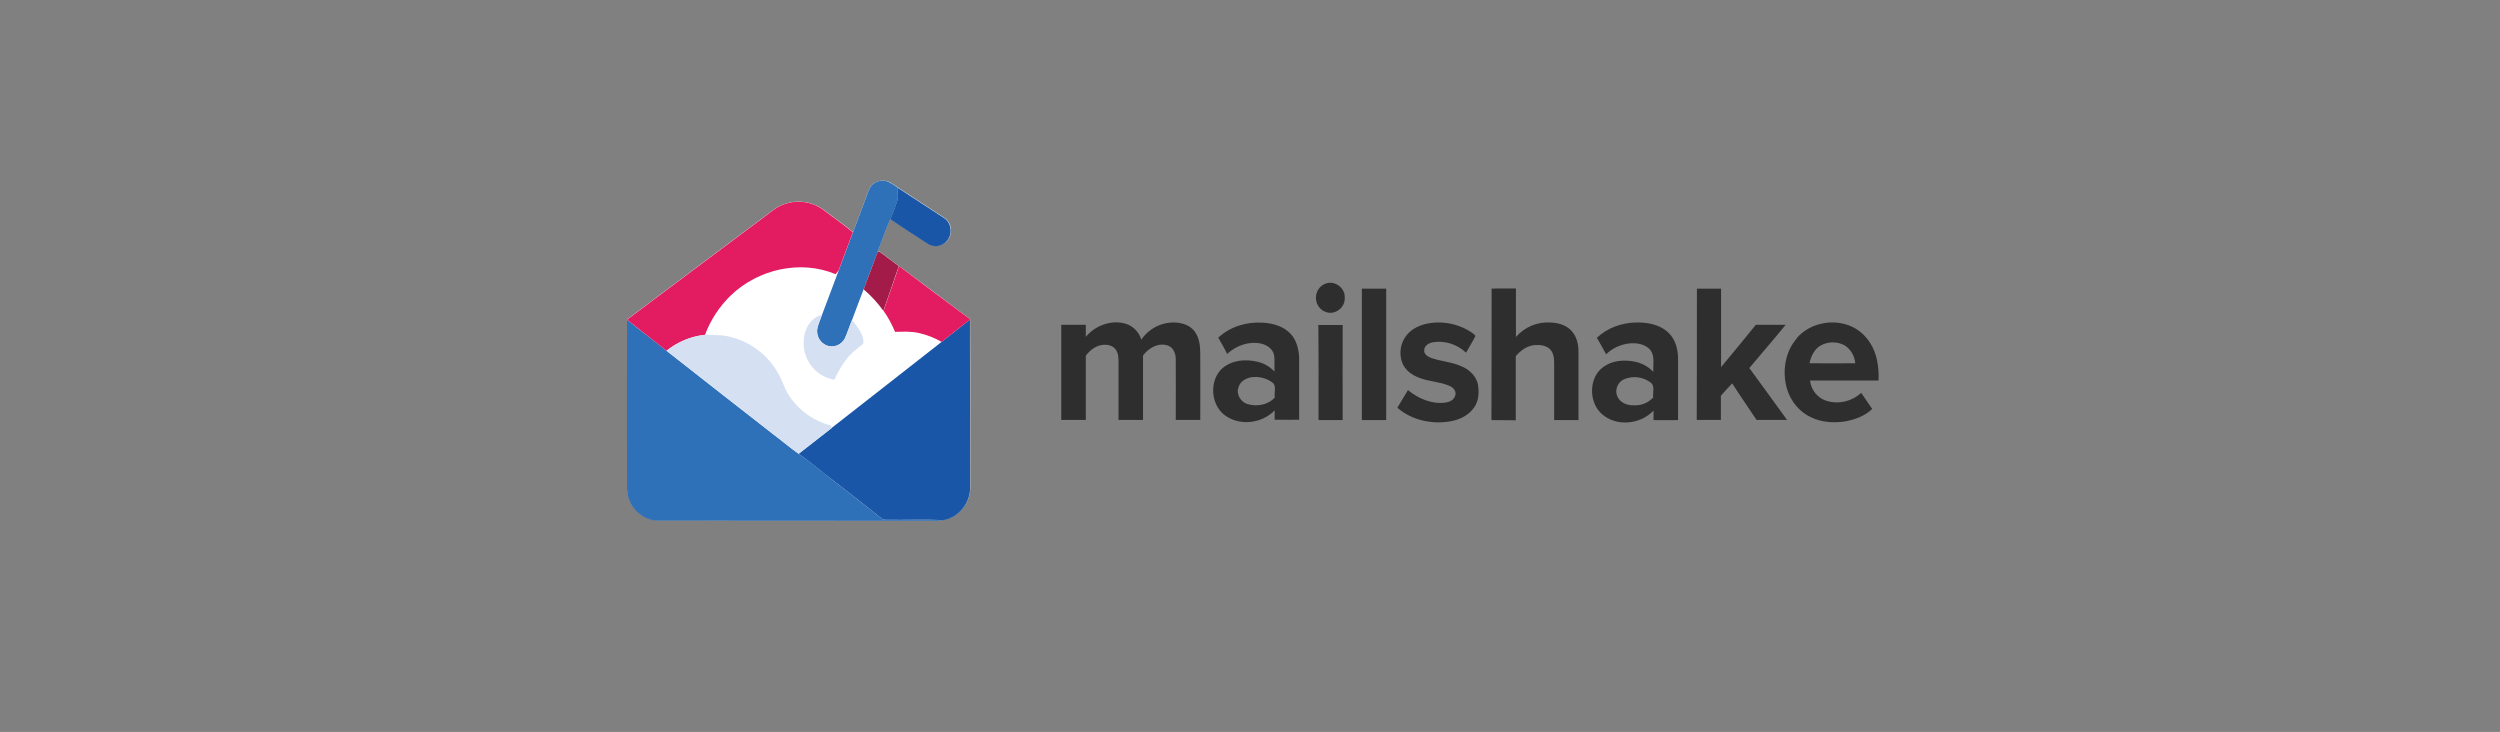 <svg width="263" height="77" viewBox="0 0 263 77" fill="none" xmlns="http://www.w3.org/2000/svg">
<rect x="0" y="0" width="263" height="77" fill="#808080" stroke="none"/>
<g clip-path="url(#clip0_10062_5444)">
<path d="M139.536 29.808C140.456 29.511 141.537 30.309 141.465 31.33C141.537 32.351 140.438 33.167 139.518 32.833C138.779 32.611 138.328 31.85 138.455 31.07C138.545 30.476 138.959 29.975 139.536 29.808ZM143.268 30.365C144.116 30.365 144.963 30.365 145.828 30.365C145.828 34.968 145.828 39.571 145.828 44.193C144.981 44.193 144.116 44.193 143.268 44.193C143.268 39.571 143.268 34.968 143.268 30.365ZM156.916 30.365C157.763 30.328 158.628 30.365 159.476 30.346C159.476 32.054 159.476 33.743 159.476 35.45C160.395 34.392 161.747 33.836 163.117 33.928C164.001 33.947 164.974 34.263 165.515 35.042C165.948 35.655 166.074 36.416 166.056 37.158C166.056 39.497 166.056 41.835 166.056 44.193C165.209 44.193 164.343 44.193 163.496 44.193C163.496 42.169 163.496 40.165 163.496 38.142C163.496 37.622 163.406 37.028 162.991 36.675C162.577 36.323 161.982 36.267 161.441 36.304C160.648 36.379 159.962 36.861 159.458 37.474C159.458 39.719 159.458 41.965 159.458 44.211C158.592 44.193 157.745 44.211 156.898 44.193C156.916 39.571 156.916 34.968 156.916 30.365ZM178.514 30.365C179.361 30.365 180.208 30.365 181.056 30.365C181.056 33.13 181.056 35.877 181.056 38.624C182.282 37.139 183.507 35.673 184.715 34.17C185.761 34.17 186.807 34.17 187.852 34.17C186.608 35.71 185.292 37.195 184.03 38.717C185.364 40.517 186.662 42.355 187.997 44.174C186.933 44.174 185.851 44.174 184.787 44.174C183.94 42.893 183.057 41.631 182.227 40.332C181.831 40.759 181.416 41.186 181.038 41.631C181.038 42.466 181.038 43.32 181.038 44.174C180.19 44.174 179.343 44.174 178.496 44.174C178.514 39.571 178.514 34.968 178.514 30.365ZM120.066 35.729C120.877 34.541 122.229 33.873 123.635 33.928C124.374 33.965 125.168 34.207 125.655 34.838C126.159 35.487 126.267 36.36 126.267 37.158C126.267 39.497 126.285 41.835 126.267 44.174C125.402 44.174 124.555 44.174 123.689 44.174C123.689 42.039 123.707 39.886 123.689 37.752C123.689 37.158 123.401 36.508 122.824 36.341C121.851 36.026 120.841 36.601 120.246 37.399C120.246 39.664 120.246 41.91 120.246 44.174C119.381 44.174 118.533 44.174 117.668 44.174C117.668 42.114 117.668 40.072 117.668 38.012C117.668 37.566 117.632 37.084 117.343 36.731C116.983 36.286 116.37 36.211 115.847 36.304C115.18 36.434 114.639 36.88 114.225 37.418C114.225 39.664 114.225 41.91 114.225 44.174C113.359 44.174 112.512 44.174 111.646 44.174C111.646 40.833 111.646 37.511 111.646 34.17C112.512 34.17 113.359 34.17 114.225 34.17C114.225 34.597 114.225 35.005 114.225 35.432C115.198 34.281 116.767 33.669 118.227 34.003C119.074 34.188 119.795 34.838 120.066 35.729ZM128.16 35.525C129.422 34.337 131.189 33.836 132.866 33.947C133.911 34.003 135.029 34.318 135.768 35.116C136.399 35.785 136.634 36.75 136.67 37.641C136.67 39.812 136.67 41.984 136.67 44.156C135.804 44.174 134.957 44.156 134.092 44.156C134.092 43.821 134.092 43.506 134.092 43.172C132.722 44.601 130.27 44.861 128.719 43.58C127.349 42.429 127.241 40.016 128.539 38.791C129.549 37.882 130.991 37.752 132.253 38.049C132.956 38.197 133.587 38.569 134.074 39.088C134.056 38.513 134.11 37.938 134.038 37.362C133.893 36.713 133.317 36.304 132.704 36.156C131.424 35.859 130.053 36.341 129.098 37.232C128.809 36.675 128.503 36.081 128.16 35.525ZM130.306 40.703C129.999 41.427 130.504 42.281 131.225 42.504C132.199 42.8 133.389 42.615 134.11 41.817C134.02 41.279 134.344 40.536 133.803 40.202C133.172 39.757 132.415 39.59 131.676 39.682C131.099 39.775 130.486 40.091 130.306 40.703ZM150.065 34.058C151.742 33.706 153.49 34.058 154.915 35.042C155.023 35.116 155.131 35.228 155.221 35.339C154.915 35.952 154.554 36.508 154.229 37.102C153.292 36.211 151.994 35.803 150.732 36.007C150.335 36.081 149.867 36.341 149.831 36.787C149.758 37.177 150.119 37.474 150.425 37.603C151.507 38.03 152.715 38.049 153.779 38.55C154.59 38.884 155.329 39.59 155.491 40.499C155.582 41.186 155.582 41.947 155.257 42.559C154.752 43.58 153.653 44.137 152.607 44.322C150.66 44.657 148.532 44.23 147 42.893C147.379 42.281 147.739 41.65 148.118 41.037C149.2 41.928 150.624 42.541 152.03 42.355C152.445 42.299 152.931 42.114 153.076 41.65C153.274 41.186 152.877 40.74 152.481 40.592C151.453 40.146 150.317 40.146 149.29 39.738C148.532 39.46 147.811 38.94 147.505 38.142C147.198 37.288 147.289 36.341 147.757 35.58C148.244 34.745 149.145 34.263 150.065 34.058ZM168.003 35.525C169.085 34.504 170.545 33.984 172.005 33.928C173.231 33.891 174.583 34.096 175.521 35.005C176.242 35.673 176.512 36.694 176.53 37.659C176.53 39.831 176.53 42.002 176.53 44.193C175.665 44.211 174.8 44.193 173.952 44.193C173.952 43.858 173.952 43.524 173.952 43.19C172.582 44.657 170.04 44.916 168.526 43.562C167.102 42.337 167.12 39.701 168.67 38.606C169.626 37.901 170.87 37.826 171.987 38.049C172.727 38.197 173.412 38.569 173.934 39.126C173.88 38.346 174.133 37.418 173.574 36.768C173.051 36.211 172.24 36.063 171.519 36.119C170.563 36.193 169.662 36.601 168.959 37.269C168.652 36.694 168.328 36.1 167.985 35.525M170.834 39.905C170.203 40.184 169.842 41.019 170.13 41.668C170.401 42.355 171.176 42.671 171.861 42.633C172.636 42.689 173.376 42.392 173.916 41.817C173.844 41.279 174.151 40.555 173.592 40.202C172.781 39.627 171.753 39.515 170.834 39.905ZM189.006 35.58C190.52 33.817 193.297 33.409 195.262 34.597C196.416 35.302 197.191 36.545 197.461 37.882C197.606 38.587 197.66 39.311 197.624 40.035C195.226 40.035 192.81 40.035 190.412 40.035C190.539 41.093 191.278 41.947 192.269 42.207C193.513 42.541 194.829 42.207 195.803 41.334C196.199 41.891 196.56 42.466 196.957 43.023C196.163 43.784 195.1 44.156 194.054 44.341C192.9 44.508 191.674 44.434 190.593 43.933C189.349 43.376 188.393 42.262 187.997 40.926C187.456 39.107 187.78 36.991 189.042 35.58M191.476 36.379C190.845 36.768 190.52 37.492 190.358 38.216C191.963 38.235 193.567 38.216 195.172 38.216C195.118 37.455 194.703 36.75 194.072 36.341C193.261 35.896 192.269 35.914 191.476 36.379ZM138.689 34.188C139.536 34.188 140.384 34.188 141.249 34.188C141.231 37.529 141.249 40.87 141.249 44.193C140.402 44.193 139.554 44.193 138.707 44.193C138.707 40.852 138.725 37.511 138.689 34.188Z" fill="#2E2E2E"/>
<path d="M91.707 19.507C91.383 19.841 91.293 20.323 91.13 20.732C90.662 21.957 90.211 23.182 89.742 24.425C88.787 23.609 87.741 22.922 86.749 22.142C85.523 21.214 83.937 20.954 82.495 21.474C81.755 21.715 81.142 22.235 80.53 22.699C75.68 26.337 70.83 29.938 65.981 33.594C65.963 39.516 65.981 45.455 65.981 51.376C65.963 53.158 67.531 54.717 69.244 54.735C78.943 54.735 88.642 54.735 98.342 54.754C98.666 54.773 98.991 54.735 99.315 54.68C100.866 54.401 102.109 52.879 102.073 51.246C102.055 45.362 102.091 39.46 102.055 33.576C99.549 31.701 97.062 29.827 94.556 27.971C93.871 27.451 93.167 26.931 92.482 26.43L92.356 26.486L92.302 26.541C92.753 25.354 93.149 24.166 93.672 23.015C94.934 23.887 96.232 24.704 97.53 25.539C98.215 26.077 99.207 25.929 99.73 25.224C99.964 24.908 100.072 24.5 100.036 24.11C100 23.59 99.712 23.145 99.297 22.885L94.556 19.785C94.249 19.562 93.907 19.34 93.564 19.154C92.933 18.857 92.176 18.987 91.707 19.507Z" fill="white"/>
<path d="M76.906 31.07C79.773 28.286 84.244 27.284 87.922 28.843C88.03 28.713 88.138 28.583 88.246 28.434C87.669 30.012 87.056 31.553 86.48 33.13C85.668 33.297 85.055 33.984 84.767 34.782C84.064 36.824 85.091 39.07 87.056 39.794C87.291 39.887 87.525 39.942 87.778 39.979C88.336 38.773 89.058 37.566 90.103 36.768C90.356 36.546 90.68 36.379 90.842 36.082C90.824 35.135 90.157 34.393 89.634 33.687C90.085 32.555 90.482 31.386 90.933 30.253L90.878 30.495C91.654 31.144 92.339 31.905 92.934 32.741C93.42 33.427 93.817 34.17 94.141 34.949C94.989 34.931 95.854 34.875 96.683 35.079C97.513 35.265 98.306 35.581 99.045 36.007C95.205 39.033 91.329 42.04 87.489 45.065L87.435 44.787C85.632 44.341 84.064 43.228 83.018 41.65C82.495 40.87 82.279 39.942 81.774 39.144C80.638 37.14 78.565 35.748 76.347 35.358C75.644 35.246 74.905 35.339 74.202 35.191C74.797 33.613 75.716 32.221 76.906 31.07Z" fill="white"/>
<path d="M91.707 19.507C92.175 18.987 92.933 18.857 93.546 19.173C93.888 19.358 94.213 19.562 94.537 19.804L94.411 19.841C94.429 20.305 94.537 20.806 94.357 21.27C94.14 21.864 93.942 22.477 93.672 23.052C93.149 24.203 92.752 25.409 92.302 26.578C91.851 27.785 91.4 29.01 90.931 30.235C90.481 31.367 90.066 32.536 89.633 33.669C89.363 34.318 89.165 34.987 88.876 35.618C88.462 36.397 87.506 36.676 86.767 36.249C86.154 35.896 85.847 35.191 85.992 34.485C86.118 34.021 86.316 33.576 86.478 33.112C87.055 31.553 87.668 29.994 88.245 28.416C88.732 27.08 89.237 25.743 89.742 24.425C90.21 23.2 90.661 21.957 91.13 20.732C91.292 20.323 91.382 19.859 91.707 19.507ZM65.962 51.413C65.962 45.492 65.944 39.553 65.962 33.632C67.332 34.745 68.757 35.785 70.109 36.898C73.823 39.831 77.572 42.745 81.304 45.659C82.224 46.346 83.089 47.088 84.008 47.738C85.234 48.573 86.352 49.538 87.524 50.448C89.219 51.784 90.949 53.084 92.626 54.457C92.77 54.587 92.933 54.661 93.131 54.68C95.186 54.717 97.223 54.624 99.278 54.717C98.954 54.773 98.629 54.81 98.305 54.791C88.606 54.773 78.906 54.791 69.207 54.773C67.495 54.754 65.944 53.195 65.962 51.413Z" fill="#2E71B8"/>
<path d="M94.394 19.841L94.52 19.804L99.262 22.903C99.694 23.163 99.965 23.627 100.001 24.128C100.091 25.019 99.442 25.799 98.595 25.892C98.198 25.929 97.82 25.817 97.495 25.576C96.215 24.741 94.917 23.924 93.655 23.052C93.925 22.477 94.124 21.864 94.34 21.27C94.52 20.806 94.43 20.323 94.394 19.841ZM99.027 35.989C100.037 35.191 101.029 34.411 102.038 33.613C102.056 39.497 102.038 45.399 102.056 51.283C102.092 52.916 100.848 54.438 99.28 54.717C97.243 54.624 95.187 54.717 93.132 54.68C92.952 54.661 92.772 54.587 92.627 54.457C90.951 53.084 89.22 51.784 87.525 50.448C86.353 49.557 85.218 48.573 84.01 47.738L87.453 45.047C91.311 42.021 95.187 39.014 99.027 35.989Z" fill="#1956A7"/>
<path d="M82.477 21.493C83.919 20.973 85.506 21.214 86.732 22.161C87.723 22.94 88.769 23.627 89.724 24.444C89.219 25.762 88.715 27.098 88.228 28.434C88.12 28.564 88.012 28.713 87.903 28.843C84.226 27.302 79.773 28.304 76.888 31.07C75.698 32.221 74.779 33.613 74.184 35.172L74.148 35.228C72.669 35.376 71.281 35.97 70.109 36.898C68.739 35.785 67.333 34.727 65.963 33.631C70.794 29.994 75.662 26.374 80.512 22.736C81.143 22.254 81.756 21.734 82.477 21.493ZM94.574 27.989C97.062 29.863 99.568 31.738 102.074 33.594C101.064 34.374 100.055 35.172 99.063 35.97C98.324 35.543 97.531 35.228 96.701 35.042C95.872 34.838 95.007 34.894 94.159 34.912C93.835 34.133 93.438 33.39 92.951 32.703C93.474 31.126 94.051 29.585 94.574 27.989Z" fill="#E31B60"/>
<path d="M92.356 26.504L92.483 26.448C93.168 26.968 93.871 27.469 94.556 27.989C94.033 29.567 93.456 31.126 92.933 32.703C92.338 31.868 91.653 31.126 90.878 30.457L90.932 30.216C91.401 29.01 91.852 27.785 92.302 26.56L92.356 26.504Z" fill="#A31C49"/>
<path d="M84.767 34.764C85.037 33.984 85.668 33.297 86.48 33.112C86.317 33.576 86.119 34.003 85.993 34.485C85.813 35.358 86.335 36.212 87.165 36.397C87.85 36.546 88.535 36.23 88.877 35.599C89.166 34.968 89.364 34.281 89.635 33.65C90.175 34.355 90.824 35.116 90.843 36.044C90.68 36.341 90.356 36.508 90.103 36.731C89.04 37.548 88.337 38.736 87.778 39.942C85.704 39.627 84.262 37.622 84.587 35.488C84.605 35.246 84.659 35.005 84.767 34.764Z" fill="#D5E0F2"/>
<path d="M74.165 35.228L74.201 35.172C74.904 35.302 75.644 35.209 76.347 35.339C78.564 35.729 80.619 37.121 81.773 39.126C82.278 39.924 82.494 40.852 83.017 41.632C84.063 43.209 85.631 44.323 87.434 44.768L87.488 45.047L84.027 47.738C83.089 47.089 82.224 46.328 81.323 45.659C77.591 42.727 73.841 39.831 70.127 36.898C71.281 35.971 72.687 35.377 74.165 35.228Z" fill="#D5E0F2"/>
</g>
<defs>
<clipPath id="clip0_10062_5444">
<rect width="143.919" height="37.584" fill="white" transform="translate(59.54 18.86)"/>
</clipPath>
</defs>
</svg>
